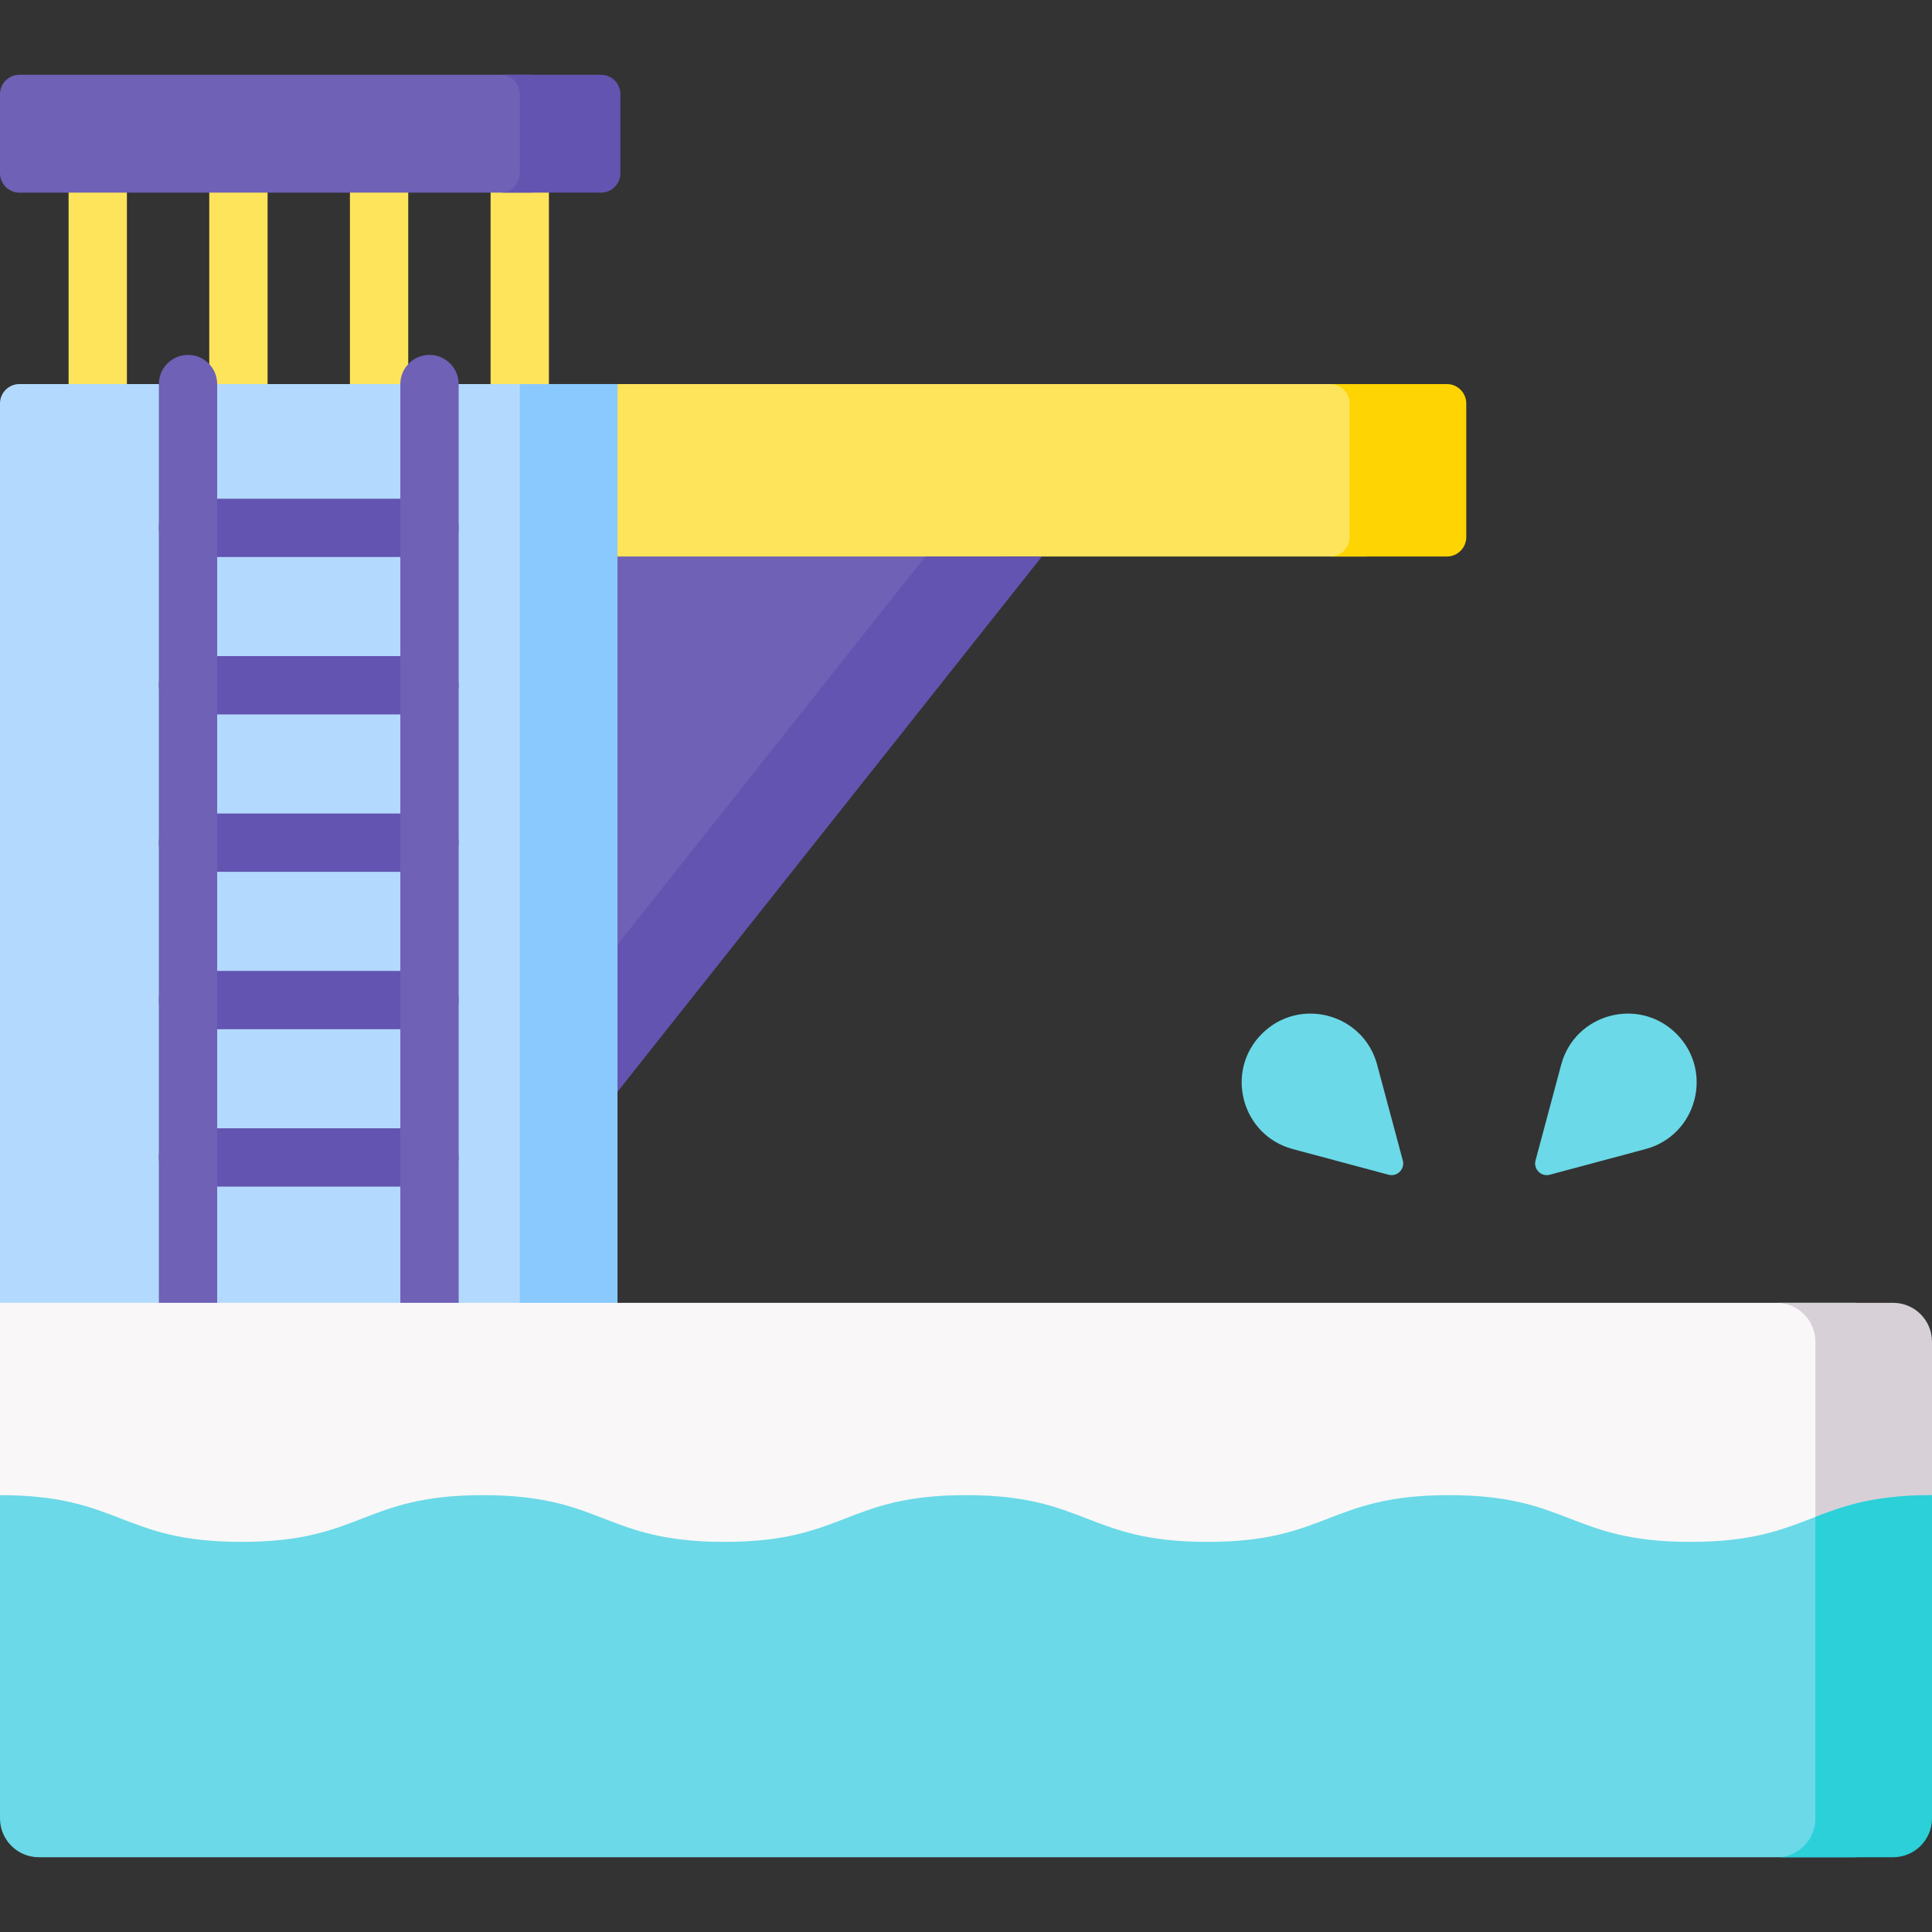 <svg id="Capa_1" enable-background="new 0 0 497 497" height="512" viewBox="0 0 497 497" width="512" xmlns="http://www.w3.org/2000/svg"><rect x="0" y="0" width="497" height="497" fill="#333333" stroke="none"/><g><path d="m258.022 143.165-99.171 137.686-20-147.686z" fill="#6e61b6"/><path d="m351.193 143.165h-202.342l10-44.366h192.342c2.762 0 5 2.239 5 5v34.366c0 2.761-2.239 5-5 5z" fill="#fee45a"/><path d="m238.022 143.165-79.171 99.85v37.836l109.171-137.686z" fill="#6354b1"/><path d="m372.193 98.798h-30c2.762 0 5 2.239 5 5v34.366c0 2.761-2.238 5-5 5h30c2.761 0 5-2.239 5-5v-34.366c0-2.761-2.239-5-5-5z" fill="#fed402"/><g><path d="m25.146 106.298c-4.142 0-7.5-3.358-7.5-7.5v-49.241c0-4.142 3.358-7.5 7.5-7.5s7.5 3.358 7.5 7.5v49.241c0 4.142-3.357 7.5-7.5 7.5z" fill="#fee45a"/></g><g><path d="m61.332 106.298c-4.142 0-7.5-3.358-7.5-7.5v-49.241c0-4.142 3.358-7.5 7.5-7.5s7.5 3.358 7.5 7.5v49.241c0 4.142-3.357 7.5-7.5 7.5z" fill="#fee45a"/></g><g><path d="m97.518 106.298c-4.142 0-7.5-3.358-7.5-7.5v-49.241c0-4.142 3.358-7.5 7.5-7.5s7.5 3.358 7.5 7.5v49.241c0 4.142-3.358 7.5-7.5 7.5z" fill="#fee45a"/></g><g><path d="m133.704 106.298c-4.142 0-7.5-3.358-7.5-7.5v-49.241c0-4.142 3.358-7.5 7.5-7.5s7.5 3.358 7.5 7.5v49.241c0 4.142-3.358 7.5-7.5 7.5z" fill="#fee45a"/></g><path d="m133.704 98.799h-128.704c-2.761 0-5 2.239-5 5v231.348l148.851 96.048z" fill="#b3dafe"/><path d="m133.704 98.798h25.147v332.396h-25.147z" fill="#8ac9fe"/><g><path d="m110.486 143.297h-62.122c-4.142 0-7.5-3.358-7.5-7.5s3.358-7.5 7.5-7.5h62.122c4.142 0 7.5 3.358 7.5 7.5s-3.358 7.5-7.5 7.5z" fill="#6354b1"/></g><g><path d="m110.486 183.785h-62.122c-4.142 0-7.5-3.358-7.5-7.5s3.358-7.5 7.5-7.5h62.122c4.142 0 7.5 3.358 7.5 7.5s-3.358 7.5-7.5 7.5z" fill="#6354b1"/></g><g><path d="m110.486 224.272h-62.122c-4.142 0-7.5-3.358-7.5-7.5s3.358-7.5 7.5-7.5h62.122c4.142 0 7.5 3.358 7.5 7.5s-3.358 7.5-7.5 7.5z" fill="#6354b1"/></g><g><path d="m110.486 264.758h-62.122c-4.142 0-7.5-3.358-7.5-7.5s3.358-7.5 7.5-7.5h62.122c4.142 0 7.5 3.358 7.5 7.5s-3.358 7.5-7.5 7.5z" fill="#6354b1"/></g><g><path d="m110.486 305.246h-62.122c-4.142 0-7.5-3.358-7.5-7.5s3.358-7.5 7.5-7.5h62.122c4.142 0 7.5 3.358 7.5 7.5s-3.358 7.5-7.5 7.5z" fill="#6354b1"/></g><g><g><path d="m48.364 342.647c-4.142 0-7.5-3.358-7.5-7.5v-236.349c0-4.142 3.358-7.5 7.5-7.5s7.5 3.358 7.5 7.5v236.348c0 4.143-3.358 7.501-7.5 7.501z" fill="#6e61b6"/></g></g><g><g><path d="m110.486 342.647c-4.142 0-7.5-3.358-7.5-7.5v-236.349c0-4.142 3.358-7.5 7.5-7.5s7.5 3.358 7.5 7.5v236.348c0 4.143-3.358 7.501-7.5 7.501z" fill="#6e61b6"/></g></g><path d="m136.596 49.557h-131.596c-2.761 0-5-2.239-5-5v-20.326c0-2.761 2.239-5 5-5h131.596c2.761 0 5 2.239 5 5v20.326c0 2.762-2.239 5-5 5z" fill="#6e61b6"/><path d="m154.596 19.231h-25.892c2.761 0 5 2.239 5 5v20.326c0 2.761-2.239 5-5 5h25.892c2.761 0 5-2.239 5-5v-20.326c0-2.761-2.239-5-5-5z" fill="#6354b1"/><path d="m354.264 273.888 6.6 24.63c.598 2.231-1.444 4.272-3.674 3.674l-24.63-6.599c-13.177-3.531-17.591-20.002-7.944-29.649 9.645-9.646 26.117-5.233 29.648 7.944z" fill="#6bd9e7"/><path d="m423.316 295.593-24.63 6.599c-2.231.598-4.272-1.444-3.674-3.674l6.599-24.63c3.531-13.177 20.002-17.591 29.649-7.944 9.646 9.646 5.233 26.118-7.944 29.649z" fill="#6bd9e7"/><path d="m477 467.825h-457c-5.523 0-10-4.477-10-10l-10-73.204v-49.475h477c5.523 0 10 4.477 10 10v112.679c0 5.523-4.477 10-10 10z" fill="#f9f7f8"/><path d="m487 335.147h-30c5.523 0 10 4.477 10 10v112.679c0 5.523-4.477 10-10 10h30c5.523 0 10-4.477 10-10v-112.679c0-5.523-4.477-10-10-10z" fill="#d7d0d6"/><path d="m497 384.621c-31.065 0-31.065 12.024-62.129 12.024s-31.065-12.024-62.129-12.024c-31.063 0-31.063 12.024-62.126 12.024-31.062 0-31.062-12.024-62.124-12.024-31.061 0-31.061 12.024-62.121 12.024-31.062 0-31.062-12.024-62.124-12.024s-31.062 12.024-62.124 12.024c-31.061 0-31.061-12.024-62.122-12.024v83.148c0 5.523 4.477 10 10 10h467c5.523 0 10-4.477 10-10z" fill="#6bd9e7"/><path d="m497 384.621c-14.824 0-22.573 2.738-30 5.601v77.603c0 5.166-3.918 9.416-8.945 9.943h28.945c5.523 0 10-4.477 10-10z" fill="#2bd0d8"/></g></svg>